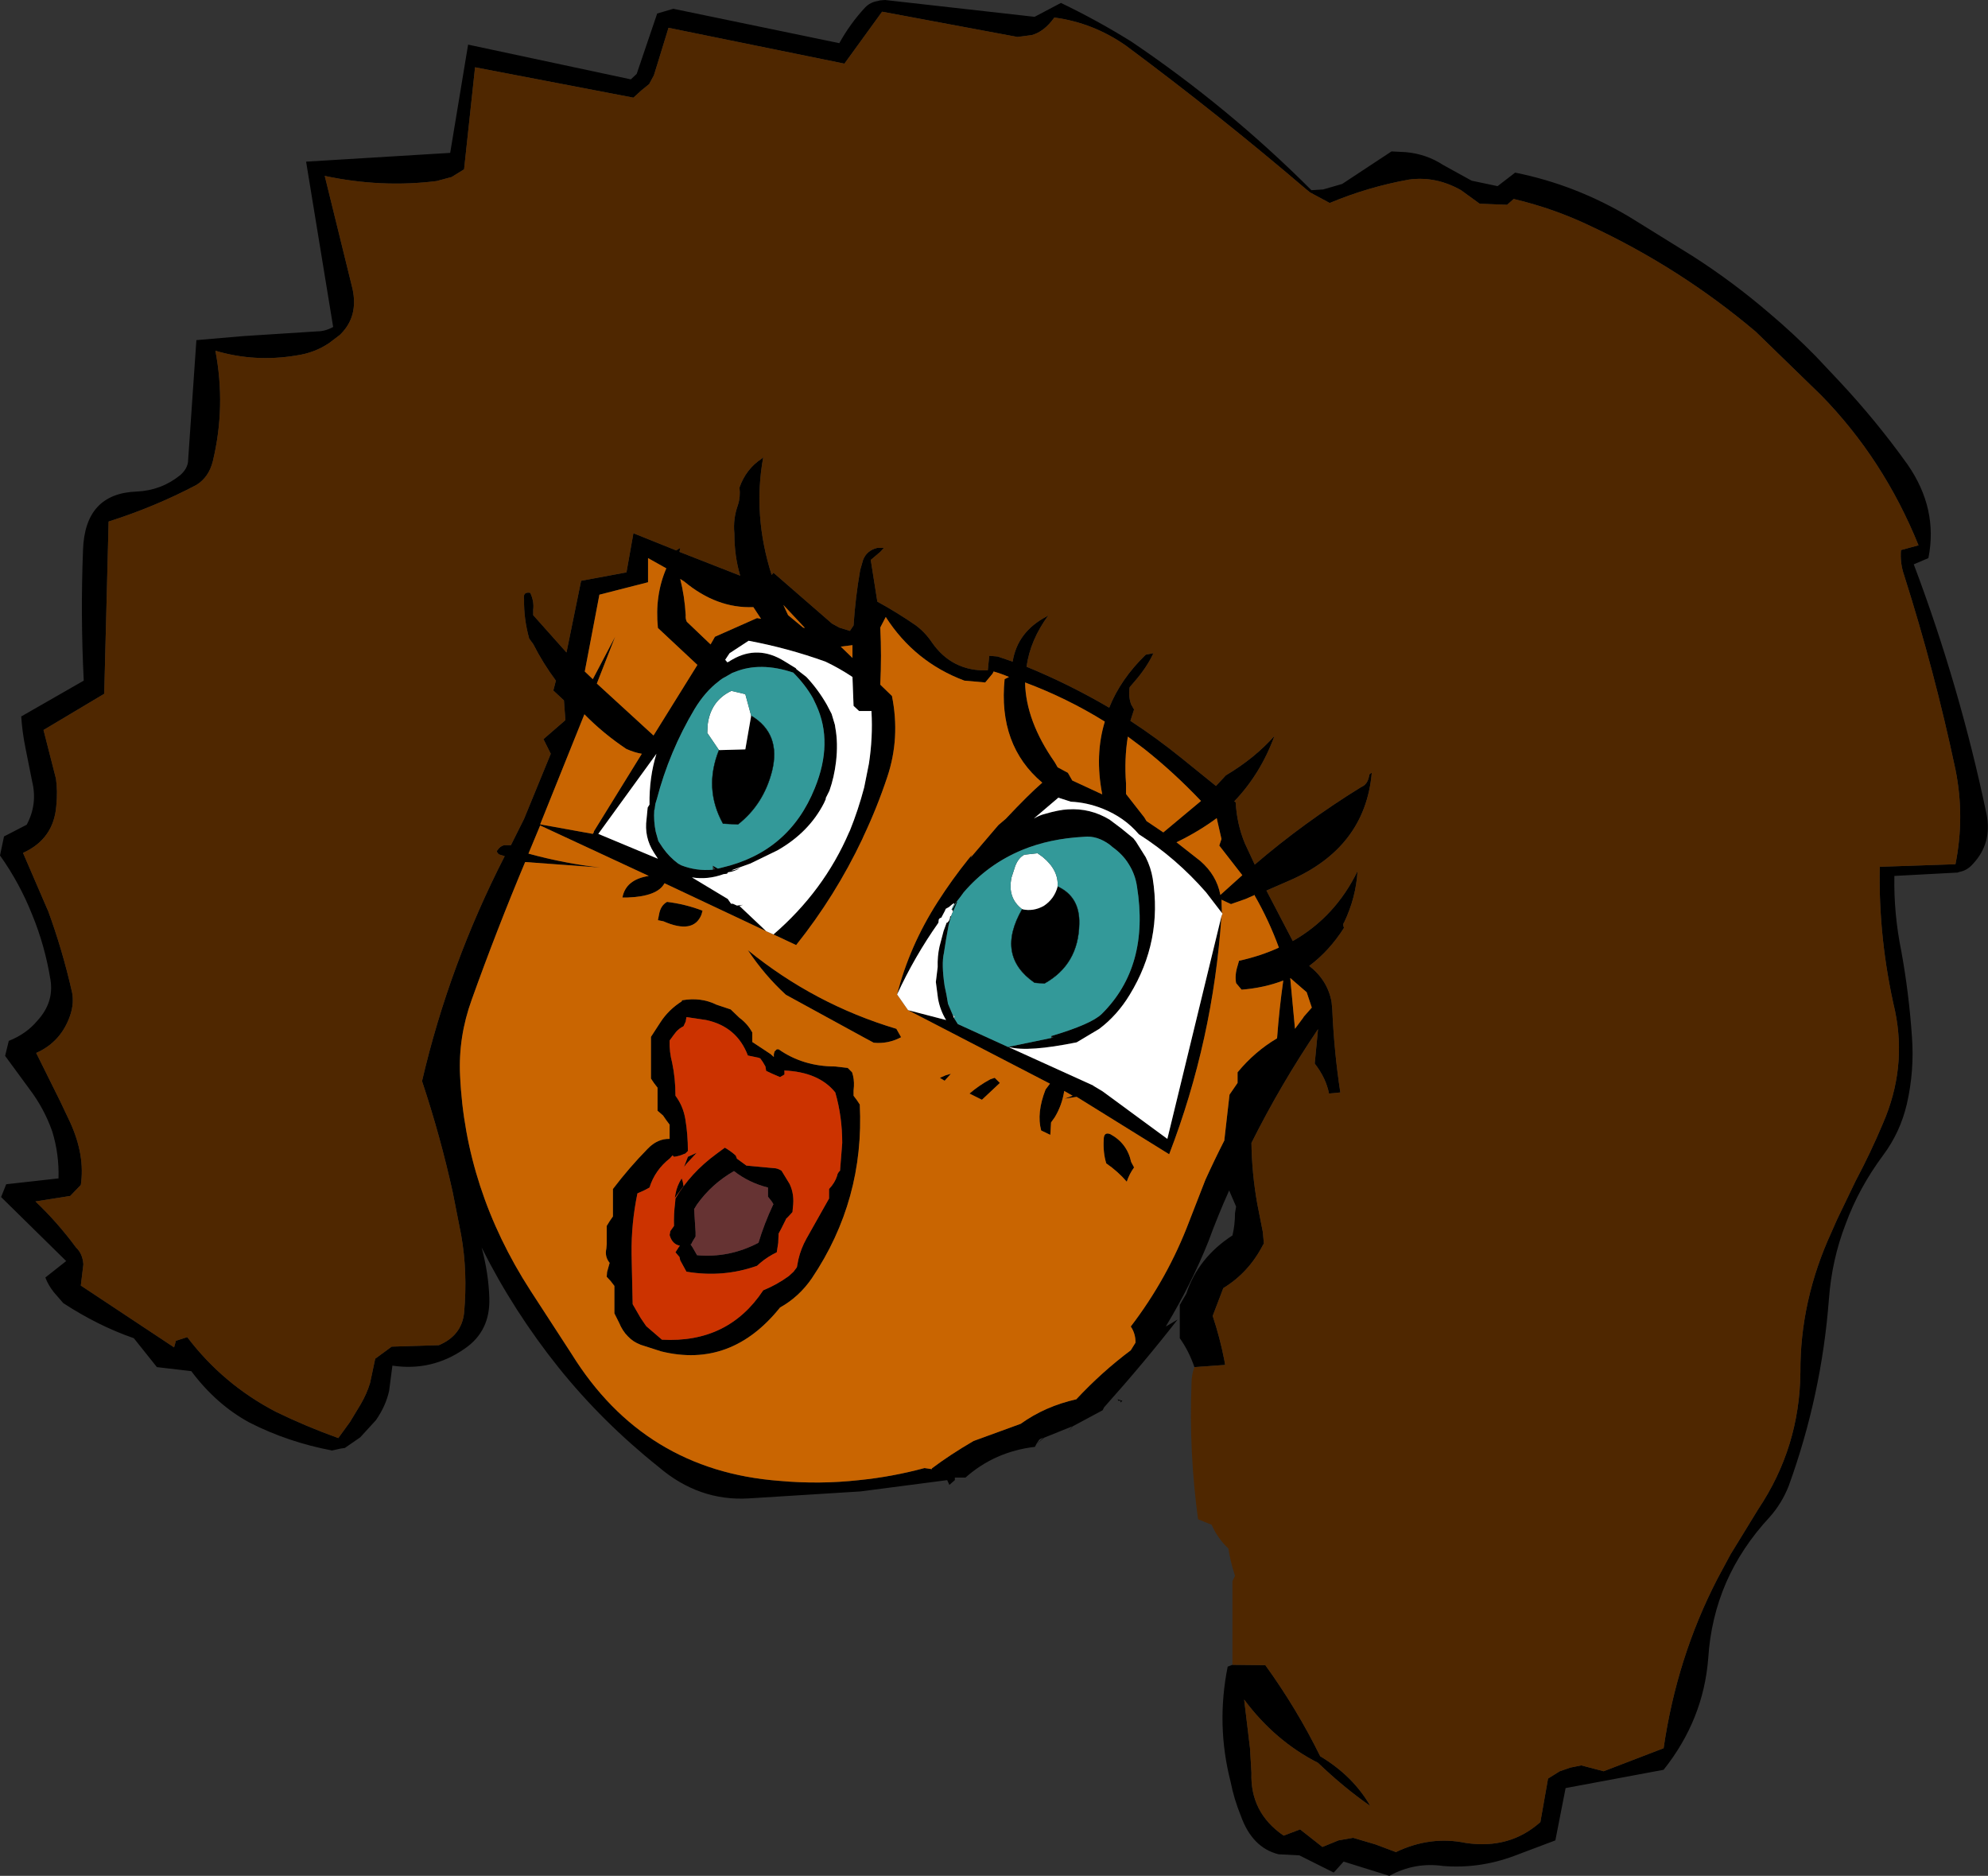 <?xml version="1.0" encoding="UTF-8" standalone="no"?>
<svg xmlns:xlink="http://www.w3.org/1999/xlink" height="256.45px" width="271.8px" xmlns="http://www.w3.org/2000/svg">
  <rect width="100%" height="100%" fill="#333333" stroke="none"/>
  <g transform="matrix(1.0, 0.0, 0.0, 1.0, -276.3, -68.9)">
    <path d="M444.8 296.5 L449.3 296.55 Q453.6 302.5 456.8 309.0 461.3 311.7 463.65 315.8 460.05 313.3 456.5 309.9 450.6 306.9 446.4 301.25 L447.2 307.9 447.4 311.25 Q447.2 316.7 451.8 319.85 L454.05 319.0 457.1 321.4 459.3 320.5 461.3 320.15 464.35 321.05 467.15 322.1 Q471.85 319.85 476.7 320.85 482.7 321.75 486.9 318.0 L487.95 312.05 489.55 311.05 491.0 310.55 492.5 310.25 495.55 311.05 503.75 307.9 Q505.55 295.5 511.1 284.75 L512.9 281.4 516.7 275.2 Q522.35 266.75 522.45 256.5 522.4 246.7 526.7 237.35 L527.45 235.65 530.0 230.35 Q532.05 226.5 533.75 222.45 537.0 214.95 535.4 207.15 533.1 197.25 533.3 187.4 L543.65 187.05 Q544.95 180.55 543.65 174.1 540.8 160.65 536.65 147.6 536.05 145.9 536.2 144.1 L538.6 143.45 Q533.85 131.7 525.3 122.95 L516.35 114.25 Q506.05 105.55 493.75 99.8 488.75 97.4 483.25 96.1 L482.35 96.9 478.6 96.75 476.05 94.9 Q472.6 92.95 468.95 93.45 463.35 94.45 458.1 96.65 L455.4 95.2 454.85 94.75 Q442.9 84.55 430.25 75.15 425.75 72.0 420.45 71.3 419.05 73.25 417.35 73.7 L415.4 73.95 396.9 70.5 391.75 77.6 367.7 72.7 366.15 77.75 365.7 79.2 365.05 80.4 364.0 81.25 362.9 82.25 341.25 78.1 339.75 92.05 338.05 93.1 336.0 93.65 Q328.5 94.6 320.7 92.95 L324.5 108.4 Q325.3 112.1 322.95 114.5 L322.75 114.7 321.3 115.8 Q319.3 117.15 316.8 117.5 311.15 118.45 305.75 116.85 307.2 124.45 305.4 131.95 304.85 134.15 303.15 135.2 297.45 138.2 291.15 140.2 L290.55 163.75 282.25 168.7 283.95 175.35 Q284.2 177.05 284.0 179.05 283.65 183.6 279.45 185.5 L282.75 193.15 282.85 193.35 Q284.85 198.8 286.15 204.55 286.45 206.05 285.9 207.7 284.65 211.35 281.25 212.85 L284.55 219.5 285.9 222.35 Q287.95 226.85 287.35 230.9 L285.9 232.4 281.15 233.15 Q284.15 236.0 286.7 239.45 287.6 240.3 287.7 241.75 L287.35 244.65 300.1 253.1 300.35 252.2 301.9 251.7 Q306.8 258.15 314.0 261.9 318.1 263.9 322.55 265.5 L324.15 263.3 325.6 260.9 Q326.45 259.45 326.9 257.95 L327.6 254.65 329.85 253.0 336.3 252.8 Q339.4 251.5 339.75 248.4 340.25 242.8 339.35 237.75 L338.2 231.9 Q336.5 224.2 334.0 216.7 337.7 200.8 345.3 185.95 L344.5 185.7 Q344.1 185.3 344.3 185.15 344.65 184.6 345.2 184.45 L346.15 184.45 347.95 180.85 351.6 171.95 350.6 169.95 353.6 167.35 353.4 164.65 351.95 163.3 352.3 161.95 Q350.55 159.6 349.2 156.95 L348.65 156.2 Q347.9 153.5 347.95 150.85 347.75 149.75 348.8 149.95 349.35 151.15 349.2 152.25 L349.2 153.0 353.75 158.1 355.75 148.3 361.95 147.15 362.9 141.8 368.75 144.15 369.3 143.8 369.2 144.35 377.5 147.6 Q376.7 144.95 376.7 141.8 376.5 139.85 377.2 137.9 377.55 136.8 377.4 135.55 378.3 133.0 380.45 131.6 L380.65 131.4 Q379.2 139.35 381.8 147.5 L382.05 147.2 390.05 154.15 391.05 154.7 392.5 155.15 393.0 154.4 Q393.25 150.55 393.9 146.85 L394.3 145.45 Q394.8 144.15 396.25 143.8 L397.15 143.8 396.65 144.35 395.35 145.45 396.25 151.15 Q398.9 152.6 401.45 154.35 402.75 155.3 403.7 156.7 406.45 160.7 411.35 160.55 L411.55 158.55 412.7 158.65 414.75 159.35 Q415.4 155.25 419.45 153.15 L419.65 153.0 Q417.15 156.4 416.65 160.05 422.5 162.45 427.95 165.65 429.5 161.75 432.95 158.4 L434.0 158.2 Q433.1 160.15 431.35 162.15 L430.75 162.85 Q430.55 164.1 430.95 165.2 L431.35 165.9 430.85 167.45 Q434.45 169.8 437.85 172.55 L442.55 176.35 443.9 174.9 Q447.85 172.55 450.55 169.5 448.65 174.7 445.05 178.45 L445.25 178.6 Q445.4 181.55 446.5 184.2 L447.85 187.1 Q454.55 181.35 462.4 176.5 463.3 176.15 463.5 174.9 463.5 174.7 463.85 174.55 462.95 184.8 452.55 189.3 L449.45 190.65 453.05 197.55 Q458.85 194.25 461.9 188.0 461.7 191.6 460.05 195.05 459.85 195.2 460.05 195.75 458.05 198.9 455.3 200.95 457.8 202.9 458.35 205.85 L458.45 206.9 Q458.7 212.7 459.55 218.25 L458.0 218.4 Q457.6 216.3 456.05 214.3 L456.5 209.6 Q451.4 217.15 447.4 225.15 447.45 229.3 448.2 233.5 L448.95 237.3 449.1 238.9 448.95 239.15 Q447.0 242.9 443.55 245.0 L442.1 248.8 Q443.1 251.8 443.7 254.9 L443.8 255.5 439.6 255.8 Q438.85 253.6 437.6 251.85 L437.6 248.05 437.6 247.3 438.5 245.75 Q440.1 240.85 444.8 237.8 445.15 236.35 445.15 234.75 L445.3 233.85 444.35 231.65 Q442.8 235.1 441.5 238.65 439.2 244.4 435.8 250.05 L435.7 250.25 437.3 249.3 Q432.75 255.15 427.25 261.3 L427.05 261.7 422.95 263.9 422.3 264.7 422.9 263.9 419.05 265.45 417.95 266.4 417.8 266.7 Q412.3 267.35 408.3 270.9 L406.85 270.9 406.85 271.25 406.1 271.9 405.8 271.25 393.9 272.8 393.85 272.8 378.65 273.75 Q371.85 274.15 366.35 269.45 358.65 263.3 352.7 255.9 346.5 248.15 342.15 239.45 343.1 243.0 343.2 246.35 343.35 250.9 339.8 253.3 335.35 256.4 329.95 255.6 L329.5 259.05 Q329.05 261.1 327.7 263.05 L325.55 265.4 323.45 266.85 322.8 266.95 321.7 267.2 Q315.65 266.05 310.45 263.4 305.9 260.95 302.45 256.35 L297.75 255.8 294.6 251.85 Q289.7 250.15 284.95 247.05 L283.65 245.55 Q282.9 244.6 282.5 243.55 L285.35 241.3 276.45 232.55 277.15 230.8 284.3 230.0 Q284.4 226.7 283.45 223.6 282.35 220.45 280.3 217.75 L277.0 213.25 277.5 211.2 Q279.9 210.25 281.4 208.45 283.7 205.95 283.2 202.85 282.45 198.2 280.7 193.95 279.0 189.65 276.3 185.85 L276.85 183.25 279.95 181.65 Q281.45 178.85 280.7 175.75 L279.8 171.25 Q279.35 169.05 279.2 166.85 L287.75 161.95 Q287.3 153.0 287.65 144.1 287.9 136.35 295.0 136.1 298.35 135.95 300.95 133.85 301.85 133.05 302.0 132.1 L303.15 115.4 309.55 114.85 319.7 114.2 Q320.75 114.2 321.85 113.6 L318.15 91.0 337.85 89.8 340.3 75.0 362.55 79.75 363.35 79.0 366.15 70.75 368.35 70.1 391.05 74.8 Q392.55 72.1 394.6 69.9 395.3 69.2 396.25 69.05 L396.65 68.95 397.3 68.9 417.75 71.2 421.35 69.3 Q426.35 71.7 431.0 74.6 444.25 83.55 455.6 94.9 L457.2 94.8 459.8 94.05 466.55 89.6 468.5 89.7 Q471.3 89.95 473.6 91.45 L477.5 93.6 481.05 94.35 483.45 92.5 Q491.7 94.15 499.15 98.6 L507.7 103.9 Q513.25 107.45 518.3 111.8 521.5 114.5 524.5 117.55 L527.75 121.0 Q532.85 126.45 537.1 132.4 541.3 138.45 539.95 145.2 L537.95 146.05 Q544.25 162.75 547.9 180.2 548.7 184.2 546.0 187.05 545.25 187.9 544.2 188.1 L543.9 188.2 543.75 188.2 535.3 188.65 Q535.2 193.8 536.25 198.95 537.3 204.75 537.7 210.6 538.05 215.3 537.0 219.85 536.1 223.7 533.75 226.85 530.45 231.3 528.65 236.2 526.75 241.1 526.35 246.5 525.35 259.65 520.85 272.05 519.9 274.45 518.25 276.3 514.4 280.45 512.3 285.25 510.2 290.1 509.85 295.6 509.2 304.0 503.75 310.85 L490.35 313.35 488.95 320.5 483.25 322.65 Q478.5 324.4 473.6 324.0 469.7 323.45 466.25 325.35 L460.0 323.4 458.65 324.9 453.95 322.55 451.1 322.4 Q447.5 321.5 445.95 317.15 445.0 314.8 444.55 312.5 442.55 304.7 444.15 296.75 L444.8 296.5 M369.85 148.4 L369.3 148.05 Q369.9 150.4 370.05 153.0 370.0 153.5 370.2 153.9 L373.45 157.0 374.05 155.95 379.8 153.4 380.35 153.5 379.3 151.9 Q374.3 152.1 369.85 148.4 M364.9 145.2 L364.9 148.5 358.25 150.2 356.25 160.7 357.35 161.75 360.4 155.95 357.9 162.35 365.65 169.45 371.65 159.8 366.25 154.75 Q365.8 150.3 367.4 146.6 L364.9 145.2 M361.95 171.3 Q358.8 169.2 356.2 166.55 L350.15 181.6 357.35 182.9 357.5 182.65 357.5 182.55 364.05 171.95 Q363.1 171.8 361.95 171.3 M381.05 196.2 L367.15 189.65 Q366.2 191.45 362.1 191.6 L361.4 191.6 Q361.85 189.15 365.0 188.65 L350.15 181.75 348.55 185.6 Q353.5 186.95 358.35 187.5 L348.1 186.75 Q344.2 196.05 340.8 205.55 338.95 210.65 339.2 215.9 339.55 223.7 341.95 231.05 344.35 238.4 348.8 245.3 L354.45 254.0 Q364.35 269.95 382.85 271.35 388.35 271.85 393.75 271.25 398.25 270.8 402.7 269.6 L403.7 269.75 403.7 269.65 Q406.15 267.8 409.4 265.9 L415.85 263.55 Q419.2 261.15 423.45 260.2 426.95 256.45 430.9 253.5 L431.55 252.45 Q431.55 251.2 430.9 250.25 435.95 243.65 438.9 235.85 L441.1 230.2 Q442.35 227.45 443.7 224.8 L443.7 224.7 444.4 218.55 445.5 216.95 445.5 216.25 445.5 215.5 Q447.85 212.65 450.9 210.85 451.2 206.8 451.75 202.95 449.15 203.95 446.05 204.2 L445.3 203.3 Q445.1 202.2 445.5 200.95 L445.7 200.25 Q448.65 199.6 451.15 198.45 449.8 194.75 447.85 191.35 L447.85 191.25 446.6 191.8 444.6 192.5 443.3 191.9 443.35 193.6 443.35 193.7 441.2 190.9 Q437.1 186.2 432.0 182.95 430.05 180.65 427.05 179.45 424.9 178.6 422.7 178.5 L421.0 177.95 417.65 180.8 Q418.45 180.35 419.05 180.2 421.1 179.6 422.3 179.55 425.35 179.35 428.0 180.95 L429.6 182.15 431.25 183.5 431.6 183.95 432.95 186.1 Q433.65 187.5 433.9 189.0 435.25 197.55 430.75 204.9 429.05 207.7 426.6 209.55 L423.5 211.4 Q416.85 212.75 414.3 212.05 L414.25 212.0 420.05 210.8 420.35 210.75 420.0 210.55 Q425.55 208.9 426.95 207.5 433.5 201.0 431.75 190.1 431.5 188.4 430.6 187.0 429.8 185.7 428.4 184.7 L428.05 184.4 Q426.3 183.1 424.5 183.3 419.8 183.55 416.05 185.1 411.35 187.05 408.05 190.9 L407.65 191.45 406.6 192.8 Q407.1 191.95 406.05 192.9 L405.6 193.15 405.5 193.4 405.0 194.35 404.75 194.45 404.75 194.5 404.65 194.6 404.6 195.05 Q401.35 199.65 398.95 204.85 400.65 198.2 404.5 192.2 406.45 189.15 408.7 186.35 L409.2 185.75 409.0 186.15 412.8 181.7 413.8 180.85 Q416.95 177.5 418.8 175.9 412.75 170.8 413.65 161.75 L414.25 161.45 Q413.2 161.0 412.15 160.7 L412.0 161.0 411.0 162.2 408.15 161.95 Q401.35 159.4 397.4 153.25 L396.8 154.4 396.65 154.7 Q396.85 158.5 396.65 162.5 L398.25 164.05 Q399.4 169.8 397.6 175.15 396.2 179.35 394.35 183.25 L394.2 183.6 Q390.5 191.4 385.15 198.1 L382.05 196.65 Q388.95 190.7 392.4 182.65 L392.5 182.45 Q393.65 179.6 394.45 176.55 L395.1 173.3 Q395.65 169.7 395.45 166.2 L395.45 166.1 393.75 166.1 393.0 165.4 392.85 161.45 Q391.05 160.25 389.15 159.35 384.0 157.5 378.65 156.5 L376.05 158.2 375.45 159.1 375.75 159.45 376.05 159.3 376.1 159.25 376.45 159.05 Q379.95 157.05 383.55 159.3 L385.1 160.25 385.2 160.4 386.55 161.45 Q388.15 163.15 389.35 165.25 L390.0 166.5 390.45 168.0 390.5 168.35 Q390.9 170.5 390.6 173.05 390.35 175.15 389.7 177.0 L389.2 178.0 389.2 178.15 388.95 178.7 Q386.9 182.7 382.6 185.15 L378.9 186.95 376.25 187.9 376.7 187.85 377.5 187.55 Q376.75 188.05 375.85 188.15 L375.8 188.2 375.7 188.35 375.25 188.4 Q373.05 189.2 370.9 188.85 L375.8 191.8 376.25 192.45 376.5 192.45 377.05 192.7 377.9 192.6 377.4 192.75 381.05 196.2 M443.3 194.15 Q442.15 211.1 436.15 226.7 L423.5 218.85 421.85 219.1 422.95 218.7 421.8 218.05 Q421.5 220.0 420.5 221.65 L420.0 222.35 419.9 224.05 418.65 223.45 Q418.0 221.05 419.25 217.85 L419.85 217.05 400.45 207.0 405.65 208.35 Q404.85 207.05 404.55 205.45 L404.25 203.15 404.5 201.1 Q404.45 199.65 404.75 198.3 L405.25 196.4 405.3 196.2 405.65 195.25 405.7 195.05 405.8 195.05 Q406.2 194.7 406.2 194.2 L406.3 194.15 406.35 194.1 406.0 195.35 405.65 197.3 405.35 199.2 Q405.0 200.7 405.45 203.7 L405.7 204.9 405.9 206.05 405.9 206.1 406.6 207.75 406.75 208.1 407.25 208.9 414.15 212.05 414.25 212.0 414.2 212.05 414.3 212.1 425.65 217.25 425.7 217.25 425.8 217.35 427.05 218.1 435.9 224.6 443.3 194.15 M391.25 157.3 L392.85 158.85 392.85 157.1 391.25 157.3 M386.35 154.75 L383.4 151.6 383.7 152.25 384.05 153.0 386.1 154.7 386.35 154.75 M373.75 187.25 L374.45 187.65 375.05 187.5 Q384.2 185.35 387.7 176.65 390.25 170.4 387.9 165.3 L387.45 164.35 Q386.4 162.5 384.75 160.85 380.25 159.35 376.8 160.75 L376.4 160.9 375.45 161.45 Q374.95 161.7 374.55 162.05 372.7 163.45 371.25 165.85 367.8 171.65 366.1 178.15 L365.9 178.8 365.8 179.55 365.75 179.65 Q365.65 181.15 365.95 182.6 L366.3 183.85 366.35 183.95 366.95 184.85 Q367.8 186.05 369.0 186.95 L369.45 187.2 Q371.5 188.0 373.75 187.8 L374.0 187.75 374.1 187.75 373.75 187.25 M374.6 171.45 L378.2 171.35 379.0 166.75 Q383.1 169.2 381.85 174.3 380.7 178.85 377.2 181.6 L375.15 181.5 Q372.5 176.7 374.6 171.45 M365.1 178.9 Q365.05 175.15 366.05 171.95 L358.1 182.9 366.25 186.3 365.7 185.45 Q364.35 183.35 364.7 180.85 L364.85 179.3 365.1 178.9 M367.5 192.2 Q370.0 192.5 372.35 193.4 L372.2 193.95 Q371.1 196.65 367.0 194.85 L366.25 194.7 366.4 193.95 Q366.6 192.7 367.5 192.2 M416.45 162.2 Q416.55 167.45 420.5 173.1 L420.9 173.8 422.3 174.55 422.9 175.6 427.0 177.5 Q425.95 172.15 427.35 167.55 422.2 164.35 416.45 162.2 M432.7 171.25 L430.5 169.6 Q430.0 172.65 430.25 176.0 L430.25 177.45 432.75 180.65 433.05 181.15 435.35 182.7 440.5 178.4 Q436.75 174.45 432.7 171.25 M416.05 193.2 Q417.55 193.55 419.0 192.75 420.45 191.8 420.9 190.1 423.95 191.5 423.85 195.2 423.75 200.75 419.1 203.35 L417.75 203.25 Q412.4 199.55 416.05 193.2 M406.6 193.5 L406.55 193.35 406.45 193.3 407.05 192.25 407.2 192.15 406.6 193.5 M453.35 209.55 L454.5 208.0 454.55 207.9 455.65 206.65 454.95 204.55 452.7 202.6 453.35 209.55 M443.3 183.6 L442.65 180.75 Q440.15 182.6 437.15 184.05 L440.4 186.6 Q442.65 188.55 443.15 191.25 L446.15 188.55 443.0 184.5 443.3 183.6 M412.3 216.25 L413.0 216.95 410.55 219.25 408.85 218.4 Q410.2 217.25 411.7 216.45 L412.3 216.25 M405.6 215.9 L406.3 215.7 405.45 216.65 404.8 216.25 405.6 215.9 M427.2 224.7 Q427.2 223.6 428.1 223.95 430.4 225.2 430.95 227.75 L431.35 228.5 Q430.7 229.4 430.35 230.45 429.15 229.05 427.55 227.95 427.1 226.5 427.2 224.7 M429.5 260.4 L429.2 260.4 429.1 260.2 429.75 260.4 429.5 260.65 429.5 260.4 M418.4 265.7 L418.0 266.3 417.95 266.4 418.95 265.45 Q418.65 265.55 418.4 265.7 M392.2 214.9 L392.8 215.5 Q393.1 216.4 393.05 217.4 L393.0 218.0 393.0 218.7 393.45 219.3 393.85 219.9 Q394.5 232.95 387.3 243.65 385.55 246.2 382.95 247.65 376.25 256.0 366.7 253.65 L363.9 252.75 Q362.85 252.35 362.15 251.6 361.4 250.85 360.95 249.75 L360.3 248.45 360.3 246.55 360.3 245.95 360.3 244.7 359.8 244.05 359.25 243.45 359.3 242.8 359.65 241.55 Q358.95 240.7 359.2 239.6 L359.25 239.0 359.25 236.5 359.65 235.85 360.1 235.2 360.1 233.35 360.1 232.75 360.1 231.45 Q362.3 228.55 364.85 225.95 366.2 224.55 367.85 224.6 L367.85 223.3 367.85 222.65 367.4 222.05 366.95 221.4 366.2 220.75 366.2 220.15 366.2 219.5 366.2 218.25 366.2 217.6 365.7 216.95 365.3 216.35 365.3 214.45 365.3 211.95 365.3 210.65 366.6 208.65 Q367.7 206.95 369.5 205.8 L369.55 205.65 Q372.15 205.2 374.25 206.25 L376.2 206.9 377.4 208.05 Q378.5 208.85 379.15 210.05 L379.15 210.65 379.15 211.35 381.65 213.0 382.1 213.4 382.1 213.0 382.2 212.65 382.5 212.35 382.75 212.35 Q386.1 214.7 390.5 214.7 L392.2 214.9 M399.5 210.7 Q397.7 211.65 395.75 211.45 L394.45 210.75 383.75 204.9 Q380.85 202.25 378.55 198.8 387.65 206.2 398.85 209.55 L399.5 210.7 M368.75 209.95 L368.4 210.4 367.85 211.15 Q367.8 212.7 368.2 214.2 368.65 216.35 368.65 218.7 369.7 220.1 370.0 221.9 370.35 224.0 370.35 226.25 L370.0 226.6 369.85 226.65 Q369.2 226.95 368.45 227.05 L368.25 226.85 367.9 227.25 Q365.85 228.85 365.1 231.25 L364.45 231.6 363.45 232.05 Q362.6 236.15 362.65 240.3 L362.7 242.75 362.8 247.2 363.9 249.1 364.65 250.2 366.8 252.05 Q375.85 252.55 380.65 245.3 382.5 244.55 384.15 243.35 L384.8 242.75 385.25 242.15 385.45 241.1 Q385.8 239.6 386.55 238.25 L389.65 232.75 389.65 232.05 389.65 231.45 Q390.45 230.6 390.75 229.65 390.8 229.25 391.15 228.95 L391.45 225.15 Q391.45 221.55 390.5 218.25 388.25 215.45 383.5 215.25 L383.55 215.3 383.55 215.8 382.95 216.15 381.9 215.7 381.05 215.3 380.95 214.7 380.6 214.1 380.25 213.6 380.0 213.5 378.55 213.2 Q377.05 209.25 372.85 208.35 L370.15 207.95 370.05 208.55 369.75 209.2 Q369.15 209.5 368.75 209.95 M376.75 226.75 L376.9 226.9 377.05 227.3 378.35 228.25 382.1 228.6 Q382.6 228.6 383.15 228.95 L384.25 230.75 Q384.95 232.2 384.7 234.0 L384.65 234.6 384.15 235.15 383.75 235.55 383.75 235.6 383.1 236.9 382.75 237.55 382.7 238.8 382.5 240.1 Q381.25 240.7 380.25 241.55 L379.8 241.95 Q375.15 243.6 370.15 242.75 L369.3 241.2 369.2 240.75 368.65 240.1 369.1 239.4 369.25 239.2 Q368.2 239.0 367.85 237.75 L367.95 237.2 368.45 236.5 Q368.4 234.9 368.6 233.35 L368.65 232.75 Q370.7 229.25 374.25 226.65 L375.4 225.8 Q376.1 226.2 376.75 226.75 M381.3 232.5 L381.3 231.85 381.3 231.25 Q378.7 230.6 376.65 229.0 373.6 230.75 371.6 233.55 L371.2 234.2 371.4 237.35 371.4 237.95 371.0 238.6 370.8 239.0 370.7 239.0 371.0 239.45 371.6 240.5 Q376.0 240.9 380.0 238.8 380.8 236.15 382.0 233.6 L382.05 233.55 381.85 233.2 381.3 232.5 M369.85 228.35 L370.35 227.05 371.55 226.5 370.2 227.95 369.85 228.4 369.85 228.35 M368.65 232.15 Q368.85 231.0 369.5 230.0 L369.65 230.45 369.75 231.05 368.55 232.7 368.65 232.15" fill="#000000" fill-rule="evenodd" stroke="none"/>
    <path d="M439.6 255.8 L443.8 255.5 443.7 254.9 Q443.1 251.8 442.1 248.8 L443.55 245.0 Q447.0 242.9 448.95 239.15 L449.1 238.9 448.95 237.3 448.2 233.5 Q447.45 229.3 447.4 225.15 451.4 217.15 456.5 209.6 L456.05 214.3 Q457.6 216.3 458.0 218.4 L459.55 218.25 Q458.7 212.7 458.45 206.9 L458.35 205.85 Q457.8 202.9 455.3 200.95 458.05 198.9 460.05 195.75 459.85 195.2 460.05 195.05 461.7 191.6 461.9 188.0 458.85 194.25 453.05 197.55 L449.45 190.65 452.55 189.3 Q462.95 184.8 463.85 174.55 463.5 174.7 463.5 174.9 463.3 176.15 462.4 176.5 454.55 181.35 447.85 187.1 L446.5 184.2 Q445.4 181.55 445.25 178.6 L445.05 178.45 Q448.65 174.7 450.55 169.5 447.85 172.55 443.9 174.9 L442.55 176.35 437.85 172.55 Q434.45 169.8 430.85 167.45 L431.35 165.9 430.95 165.2 Q430.55 164.1 430.75 162.85 L431.35 162.15 Q433.1 160.15 434.0 158.2 L432.95 158.4 Q429.5 161.75 427.95 165.65 422.5 162.45 416.65 160.05 417.15 156.4 419.65 153.0 L419.45 153.15 Q415.4 155.25 414.75 159.35 L412.7 158.65 411.55 158.55 411.35 160.55 Q406.45 160.7 403.7 156.7 402.75 155.3 401.45 154.35 398.9 152.6 396.25 151.15 L395.35 145.45 396.65 144.35 397.15 143.8 396.25 143.8 Q394.8 144.15 394.3 145.45 L393.9 146.85 Q393.25 150.55 393.0 154.4 L392.5 155.15 391.05 154.7 390.05 154.15 382.05 147.2 381.8 147.5 Q379.2 139.35 380.65 131.4 L380.45 131.6 Q378.3 133.0 377.4 135.55 377.55 136.8 377.2 137.9 376.5 139.85 376.7 141.8 376.7 144.95 377.5 147.6 L369.2 144.35 369.3 143.8 368.75 144.15 362.9 141.8 361.95 147.15 355.75 148.3 353.75 158.1 349.2 153.0 349.2 152.25 Q349.35 151.15 348.8 149.95 347.75 149.75 347.95 150.85 347.9 153.5 348.65 156.2 L349.2 156.95 Q350.55 159.6 352.3 161.95 L351.95 163.3 353.4 164.65 353.6 167.35 350.6 169.95 351.6 171.95 347.95 180.85 346.15 184.45 345.2 184.45 Q344.65 184.6 344.3 185.15 344.1 185.3 344.5 185.7 L345.3 185.95 Q337.7 200.8 334.0 216.7 336.5 224.2 338.2 231.9 L339.35 237.75 Q340.25 242.8 339.75 248.4 339.4 251.5 336.3 252.8 L329.85 253.0 327.6 254.65 326.9 257.95 Q326.45 259.45 325.6 260.9 L324.15 263.3 322.55 265.5 Q318.1 263.9 314.0 261.9 306.8 258.15 301.9 251.7 L300.35 252.2 300.1 253.1 287.35 244.65 287.7 241.75 Q287.6 240.3 286.7 239.45 284.15 236.0 281.15 233.15 L285.9 232.4 287.35 230.9 Q287.95 226.85 285.9 222.35 L284.55 219.5 281.25 212.85 Q284.65 211.35 285.9 207.7 286.45 206.05 286.15 204.55 284.85 198.8 282.85 193.35 L282.75 193.15 279.45 185.5 Q283.65 183.6 284.0 179.05 284.2 177.05 283.95 175.35 L282.25 168.7 290.55 163.75 291.15 140.2 Q297.45 138.2 303.15 135.2 304.85 134.15 305.4 131.95 307.2 124.45 305.75 116.85 311.15 118.45 316.8 117.5 319.3 117.15 321.3 115.8 L322.75 114.7 322.95 114.5 Q325.3 112.1 324.5 108.4 L320.7 92.95 Q328.5 94.6 336.0 93.65 L338.05 93.1 339.75 92.05 341.25 78.1 362.9 82.25 364.0 81.25 365.05 80.4 365.7 79.2 366.15 77.75 367.7 72.7 391.75 77.6 396.9 70.5 415.4 73.95 417.35 73.7 Q419.05 73.25 420.45 71.3 425.75 72.0 430.25 75.15 442.9 84.55 454.85 94.75 L455.4 95.2 458.1 96.65 Q463.35 94.45 468.95 93.45 472.6 92.95 476.05 94.9 L478.6 96.75 482.35 96.9 483.25 96.1 Q488.75 97.4 493.75 99.8 506.05 105.55 516.35 114.25 L525.3 122.95 Q533.85 131.7 538.6 143.45 L536.2 144.1 Q536.05 145.9 536.65 147.6 540.8 160.65 543.65 174.1 544.95 180.55 543.65 187.05 L533.3 187.4 Q533.1 197.25 535.4 207.15 537.0 214.95 533.75 222.45 532.05 226.5 530.0 230.35 L527.45 235.65 526.7 237.35 Q522.4 246.7 522.45 256.5 522.35 266.75 516.7 275.2 L512.9 281.4 511.1 284.75 Q505.55 295.5 503.75 307.9 L495.55 311.05 492.5 310.25 491.0 310.55 489.55 311.05 487.95 312.05 486.9 318.0 Q482.7 321.75 476.7 320.85 471.85 319.85 467.15 322.1 L464.35 321.05 461.3 320.15 459.3 320.5 457.1 321.4 454.05 319.0 451.8 319.85 Q447.2 316.7 447.4 311.25 L447.2 307.9 446.4 301.25 Q450.6 306.9 456.5 309.9 460.05 313.3 463.65 315.8 461.3 311.7 456.8 309.0 453.6 302.5 449.3 296.55 L444.8 296.5 444.8 285.8 444.8 285.05 445.15 284.35 445.05 284.0 Q444.5 282.3 444.25 280.6 442.8 279.25 441.95 277.35 L440.1 276.6 Q438.85 267.45 439.2 258.15 439.2 256.85 439.6 255.8" fill="#4f2700" fill-rule="evenodd" stroke="none"/>
    <path d="M364.9 145.2 L367.4 146.6 Q365.8 150.3 366.25 154.75 L371.65 159.8 365.65 169.45 357.9 162.35 360.4 155.95 357.35 161.75 356.25 160.7 358.25 150.2 364.9 148.5 364.9 145.2 M369.85 148.4 Q374.3 152.1 379.3 151.9 L380.35 153.5 379.8 153.4 374.05 155.95 373.45 157.0 370.2 153.9 Q370.0 153.5 370.05 153.0 369.9 150.4 369.3 148.05 L369.85 148.4 M361.95 171.3 Q363.1 171.8 364.05 171.95 L357.5 182.55 357.5 182.65 357.35 182.9 350.15 181.6 356.2 166.55 Q358.8 169.2 361.95 171.3 M443.35 193.7 L443.35 193.6 443.3 191.9 444.6 192.5 446.6 191.8 447.85 191.25 447.85 191.35 Q449.8 194.75 451.15 198.45 448.65 199.6 445.7 200.25 L445.5 200.95 Q445.1 202.2 445.3 203.3 L446.05 204.2 Q449.15 203.95 451.75 202.95 451.2 206.8 450.9 210.85 447.85 212.65 445.5 215.5 L445.5 216.25 445.5 216.95 444.4 218.55 443.7 224.7 443.7 224.8 Q442.35 227.45 441.1 230.2 L438.9 235.85 Q435.95 243.65 430.9 250.25 431.55 251.2 431.55 252.45 L430.9 253.5 Q426.95 256.45 423.45 260.2 419.2 261.15 415.85 263.55 L409.4 265.9 Q406.15 267.8 403.7 269.65 L403.7 269.75 402.7 269.6 Q398.25 270.8 393.75 271.25 388.35 271.85 382.85 271.35 364.35 269.95 354.45 254.0 L348.8 245.3 Q344.35 238.4 341.95 231.05 339.55 223.7 339.2 215.9 338.95 210.65 340.8 205.55 344.2 196.05 348.1 186.75 L358.35 187.5 Q353.5 186.95 348.55 185.6 L350.15 181.75 365.0 188.65 Q361.85 189.15 361.4 191.6 L362.1 191.6 Q366.2 191.45 367.15 189.65 L381.05 196.2 382.05 196.65 385.15 198.1 Q390.5 191.4 394.2 183.6 L394.35 183.25 Q396.2 179.35 397.6 175.15 399.4 169.8 398.25 164.05 L396.65 162.5 Q396.85 158.5 396.65 154.7 L396.8 154.4 397.4 153.25 Q401.35 159.4 408.15 161.95 L411.0 162.2 412.0 161.0 412.15 160.7 Q413.2 161.0 414.25 161.45 L413.65 161.75 Q412.75 170.8 418.8 175.9 416.95 177.5 413.8 180.85 L412.8 181.7 409.0 186.15 409.2 185.75 408.7 186.35 Q406.45 189.15 404.5 192.2 400.65 198.2 398.95 204.85 L400.45 207.0 419.85 217.05 419.25 217.85 Q418.0 221.05 418.65 223.45 L419.9 224.05 420.0 222.35 420.5 221.65 Q421.5 220.0 421.8 218.05 L422.95 218.7 421.85 219.1 423.5 218.85 436.15 226.7 Q442.15 211.1 443.3 194.15 L443.45 193.8 443.35 193.7 M391.25 157.3 L392.85 157.1 392.85 158.85 391.25 157.3 M386.35 154.75 L386.1 154.7 384.05 153.0 383.7 152.25 383.4 151.6 386.35 154.75 M367.5 192.2 Q366.6 192.7 366.4 193.95 L366.25 194.7 367.0 194.85 Q371.1 196.65 372.2 193.95 L372.35 193.4 Q370.0 192.5 367.5 192.2 M432.7 171.25 Q436.75 174.45 440.5 178.4 L435.35 182.7 433.05 181.15 432.75 180.65 430.25 177.45 430.25 176.0 Q430.0 172.65 430.5 169.6 L432.7 171.25 M416.45 162.2 Q422.2 164.35 427.35 167.55 425.95 172.15 427.0 177.5 L422.9 175.6 422.3 174.55 420.9 173.8 420.5 173.1 Q416.55 167.45 416.45 162.2 M443.3 183.6 L443.0 184.5 446.15 188.55 443.15 191.25 Q442.65 188.55 440.4 186.6 L437.15 184.05 Q440.15 182.6 442.65 180.75 L443.3 183.6 M453.35 209.55 L452.7 202.6 454.95 204.55 455.65 206.65 454.55 207.9 454.5 208.0 453.35 209.55 M412.3 216.25 L411.7 216.45 Q410.2 217.25 408.85 218.4 L410.55 219.25 413.0 216.95 412.3 216.25 M405.6 215.9 L404.8 216.25 405.45 216.65 406.3 215.7 405.6 215.9 M427.2 224.7 Q427.1 226.5 427.55 227.95 429.15 229.05 430.35 230.45 430.7 229.4 431.35 228.5 L430.95 227.75 Q430.4 225.2 428.1 223.95 427.2 223.6 427.2 224.7 M392.2 214.9 L390.5 214.7 Q386.1 214.7 382.75 212.35 L382.5 212.35 382.2 212.65 382.1 213.0 382.1 213.4 381.65 213.0 379.15 211.35 379.15 210.65 379.15 210.05 Q378.5 208.85 377.4 208.05 L376.2 206.9 374.25 206.25 Q372.15 205.2 369.55 205.65 L369.5 205.8 Q367.7 206.95 366.6 208.65 L365.3 210.65 365.3 211.95 365.3 214.45 365.3 216.35 365.7 216.95 366.2 217.6 366.2 218.25 366.2 219.5 366.2 220.15 366.2 220.75 366.95 221.4 367.4 222.05 367.85 222.65 367.85 223.3 367.85 224.6 Q366.2 224.55 364.85 225.95 362.3 228.55 360.1 231.45 L360.1 232.75 360.1 233.35 360.1 235.2 359.65 235.85 359.25 236.5 359.25 239.0 359.2 239.6 Q358.95 240.7 359.65 241.55 L359.3 242.8 359.25 243.45 359.8 244.05 360.3 244.7 360.3 245.95 360.3 246.55 360.3 248.45 360.95 249.75 Q361.4 250.85 362.15 251.6 362.85 252.35 363.9 252.75 L366.7 253.65 Q376.25 256.0 382.95 247.65 385.55 246.2 387.3 243.65 394.5 232.95 393.85 219.9 L393.45 219.3 393.0 218.7 393.0 218.0 393.05 217.4 Q393.1 216.4 392.8 215.5 L392.2 214.9 M399.5 210.7 L398.85 209.55 Q387.65 206.2 378.55 198.8 380.85 202.25 383.75 204.9 L394.45 210.75 395.75 211.45 Q397.7 211.65 399.5 210.7" fill="#c96501" fill-rule="evenodd" stroke="none"/>
    <path d="M381.05 196.2 L377.4 192.75 377.9 192.6 377.05 192.7 376.5 192.45 376.25 192.45 375.8 191.8 370.9 188.85 Q373.05 189.2 375.25 188.4 L375.7 188.35 375.8 188.2 375.85 188.15 Q376.75 188.05 377.5 187.55 L376.7 187.85 376.25 187.9 378.9 186.95 382.6 185.15 Q386.9 182.7 388.95 178.7 L389.2 178.15 389.2 178.0 389.7 177.0 Q390.35 175.15 390.6 173.05 390.9 170.5 390.5 168.35 L390.45 168.0 390.0 166.5 389.35 165.25 Q388.15 163.15 386.55 161.45 L385.2 160.4 385.1 160.25 383.55 159.3 Q379.95 157.05 376.45 159.05 L376.1 159.25 376.05 159.3 375.75 159.45 375.45 159.1 376.05 158.2 378.65 156.5 Q384.0 157.5 389.15 159.35 391.05 160.25 392.85 161.45 L393.0 165.4 393.75 166.1 395.45 166.1 395.45 166.2 Q395.65 169.7 395.1 173.3 L394.45 176.55 Q393.65 179.6 392.5 182.45 L392.4 182.65 Q388.95 190.7 382.05 196.65 L381.05 196.2 M398.95 204.85 Q401.35 199.65 404.6 195.05 L404.65 194.6 404.75 194.5 404.75 194.45 405.0 194.35 405.5 193.4 405.6 193.15 406.05 192.9 Q407.1 191.95 406.6 192.8 L406.4 193.25 406.45 193.3 406.55 193.35 406.6 193.5 406.35 194.1 406.3 194.15 406.2 194.2 Q406.2 194.7 405.8 195.05 L405.7 195.05 405.7 195.1 405.65 195.25 405.3 196.2 405.25 196.4 404.75 198.3 Q404.45 199.65 404.5 201.1 L404.25 203.15 404.55 205.45 Q404.85 207.05 405.65 208.35 L400.45 207.0 398.95 204.85 M414.3 212.05 Q416.85 212.75 423.5 211.4 L426.6 209.55 Q429.05 207.7 430.75 204.9 435.25 197.55 433.9 189.0 433.65 187.5 432.95 186.1 L431.6 183.95 431.25 183.5 429.6 182.15 428.0 180.95 Q425.35 179.35 422.3 179.55 421.1 179.6 419.05 180.2 418.45 180.35 417.65 180.8 L421.0 177.95 422.7 178.5 Q424.9 178.6 427.05 179.45 430.05 180.65 432.0 182.95 437.1 186.2 441.2 190.9 L443.35 193.7 443.45 193.8 443.3 194.15 435.9 224.6 427.05 218.1 425.8 217.35 425.7 217.25 425.65 217.25 414.3 212.1 414.3 212.05 M374.6 171.45 L373.0 169.1 373.05 168.0 Q373.45 164.7 376.3 163.35 L378.2 163.8 379.0 166.75 378.2 171.35 374.6 171.45 M365.1 178.9 L364.85 179.3 364.7 180.85 Q364.35 183.35 365.7 185.45 L366.25 186.3 358.1 182.9 366.05 171.95 Q365.05 175.15 365.1 178.9 M416.05 193.2 Q414.0 191.65 414.6 188.85 L415.1 187.3 Q415.55 186.15 416.35 185.75 L418.15 185.55 418.85 186.05 Q421.05 187.85 420.9 190.1 420.45 191.8 419.0 192.75 417.55 193.55 416.05 193.2 M406.6 207.75 L406.85 207.8 406.75 208.1 406.6 207.75" fill="#ffffff" fill-rule="evenodd" stroke="none"/>
    <path d="M406.6 192.8 L407.65 191.45 408.05 190.9 Q411.35 187.05 416.05 185.1 419.8 183.55 424.5 183.3 426.3 183.1 428.05 184.4 L428.4 184.7 Q429.8 185.7 430.6 187.0 431.5 188.4 431.75 190.1 433.5 201.0 426.95 207.5 425.55 208.9 420.0 210.55 L420.05 210.8 414.25 212.0 414.15 212.05 407.25 208.9 406.75 208.1 406.85 207.8 406.6 207.75 405.9 206.1 405.9 206.05 405.7 204.9 405.45 203.7 Q405.0 200.7 405.35 199.2 L405.65 197.3 406.0 195.35 406.35 194.1 406.6 193.5 407.2 192.15 407.05 192.25 406.45 193.3 406.4 193.25 406.6 192.8 M373.75 187.8 Q371.5 188.0 369.45 187.2 L369.0 186.95 Q367.8 186.05 366.95 184.85 L366.35 183.95 366.3 183.85 365.95 182.6 Q365.65 181.15 365.75 179.65 L365.8 179.55 365.9 178.8 366.1 178.15 Q367.8 171.65 371.25 165.85 372.7 163.45 374.55 162.05 374.95 161.7 375.45 161.45 L376.4 160.9 376.8 160.75 Q380.25 159.35 384.75 160.85 386.4 162.5 387.45 164.35 L387.9 165.3 Q390.25 170.4 387.7 176.65 384.2 185.35 375.05 187.5 L374.45 187.65 373.75 187.25 373.75 187.8 M379.0 166.75 L378.2 163.8 376.3 163.35 Q373.45 164.7 373.05 168.0 L373.0 169.1 374.6 171.45 Q372.5 176.7 375.15 181.5 L377.2 181.6 Q380.7 178.85 381.85 174.3 383.1 169.2 379.0 166.75 M420.9 190.1 Q421.05 187.85 418.85 186.05 L418.15 185.55 416.35 185.75 Q415.55 186.15 415.1 187.3 L414.6 188.85 Q414.0 191.65 416.05 193.2 412.4 199.55 417.75 203.25 L419.1 203.35 Q423.75 200.75 423.85 195.2 423.95 191.5 420.9 190.1 M405.7 195.05 L405.65 195.25 405.7 195.1 405.7 195.05" fill="#339999" fill-rule="evenodd" stroke="none"/>
    <path d="M368.75 209.95 Q369.15 209.5 369.75 209.2 L370.05 208.55 370.15 207.95 372.85 208.35 Q377.05 209.25 378.55 213.2 L380.0 213.5 380.25 213.6 380.6 214.1 380.95 214.7 381.05 215.3 381.9 215.7 382.95 216.15 383.55 215.8 383.55 215.3 383.5 215.25 Q388.25 215.45 390.5 218.25 391.45 221.55 391.45 225.15 L391.15 228.95 Q390.8 229.25 390.75 229.65 390.45 230.6 389.65 231.45 L389.65 232.05 389.65 232.75 386.55 238.25 Q385.8 239.6 385.45 241.1 L385.25 242.15 384.8 242.75 384.15 243.35 Q382.5 244.55 380.65 245.3 375.85 252.55 366.8 252.05 L364.65 250.2 363.9 249.1 362.8 247.2 362.7 242.75 362.65 240.3 Q362.6 236.15 363.45 232.05 L364.45 231.6 365.1 231.25 Q365.85 228.85 367.9 227.25 L368.25 226.85 368.45 227.05 Q369.2 226.95 369.85 226.65 L370.0 226.6 370.35 226.25 Q370.35 224.0 370.0 221.9 369.7 220.1 368.65 218.7 368.65 216.35 368.2 214.2 367.8 212.7 367.85 211.15 L368.4 210.4 368.75 209.95 M376.75 226.75 Q376.1 226.2 375.4 225.8 L374.25 226.65 Q370.7 229.25 368.65 232.75 L368.6 233.35 Q368.4 234.9 368.45 236.5 L367.95 237.2 367.85 237.75 Q368.2 239.0 369.25 239.2 L369.1 239.4 368.65 240.1 369.2 240.75 369.3 241.2 370.15 242.75 Q375.15 243.6 379.8 241.95 L380.25 241.55 Q381.25 240.7 382.5 240.1 L382.7 238.8 382.75 237.55 383.1 236.9 383.75 235.6 383.75 235.55 384.15 235.15 384.65 234.6 384.7 234.0 Q384.95 232.2 384.25 230.75 L383.15 228.95 Q382.6 228.6 382.1 228.6 L378.35 228.25 377.05 227.3 376.9 226.9 376.75 226.75 M368.65 232.15 L368.55 232.7 369.75 231.05 369.65 230.45 369.5 230.0 Q368.85 231.0 368.65 232.15 M369.85 228.35 L369.85 228.4 370.2 227.95 371.55 226.5 370.35 227.05 369.85 228.35" fill="#cc3300" fill-rule="evenodd" stroke="none"/>
    <path d="M381.3 232.5 L381.85 233.2 382.05 233.55 382.0 233.6 Q380.8 236.15 380.0 238.8 376.0 240.9 371.6 240.5 L371.0 239.45 370.7 239.0 370.8 239.0 371.0 238.6 371.4 237.95 371.4 237.35 371.2 234.2 371.6 233.55 Q373.6 230.75 376.65 229.0 378.7 230.6 381.3 231.25 L381.3 231.85 381.3 232.5" fill="#663333" fill-rule="evenodd" stroke="none"/>
    <path d="M379.0 166.75 Q383.1 169.2 381.85 174.3 380.7 178.85 377.2 181.6 L375.15 181.5 Q372.5 176.7 374.6 171.45 M420.9 190.1 Q423.95 191.5 423.85 195.2 423.75 200.75 419.1 203.35 L417.75 203.25 Q412.4 199.55 416.05 193.2" fill="none" stroke="#000000" stroke-linecap="round" stroke-linejoin="round" stroke-width="0.05"/>
  </g>
</svg>
